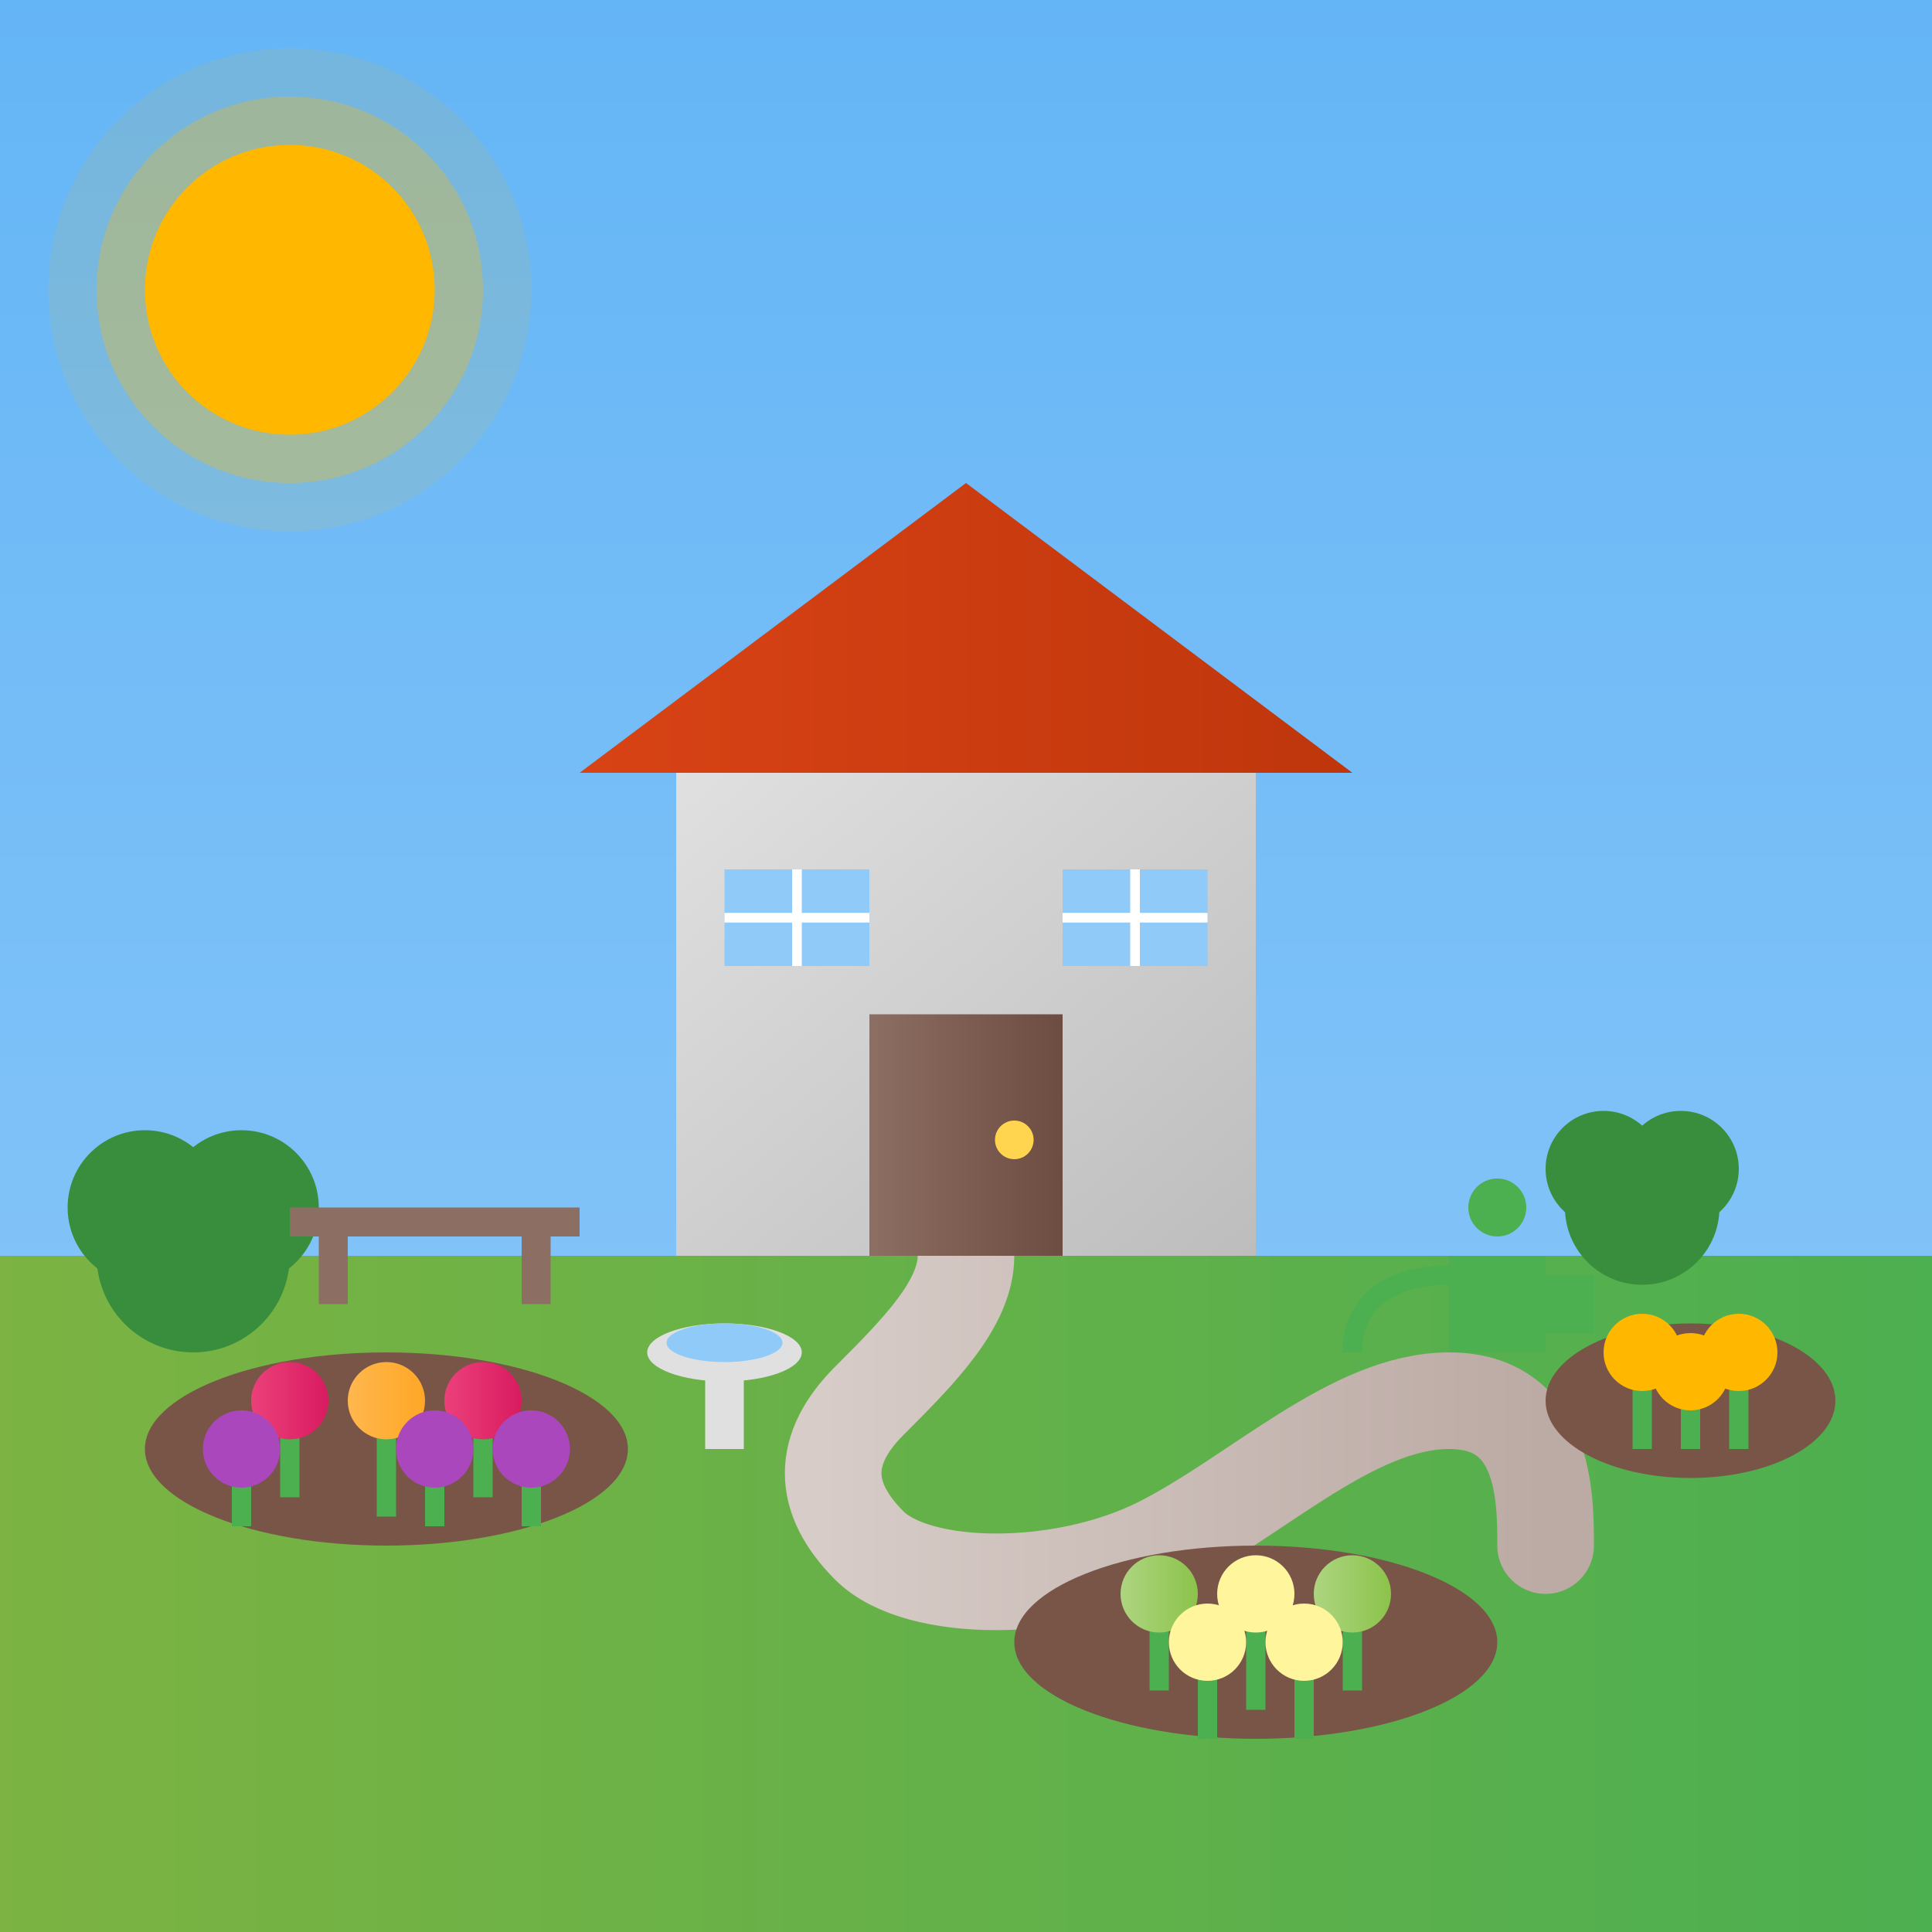 <svg xmlns="http://www.w3.org/2000/svg" width="200" height="200" viewBox="0 0 200 200">
  <rect x="0" y="0" width="200" height="200" fill="#333333" stroke="none"/>
  <!-- Cottage Garden with Small Garden House Illustration -->
  <defs>
    <linearGradient id="skyGradient" x1="0%" y1="0%" x2="0%" y2="100%">
      <stop offset="0%" stop-color="#64B5F6"/>
      <stop offset="100%" stop-color="#90CAF9"/>
    </linearGradient>
    <linearGradient id="grassGradient" x1="0%" y1="0%" x2="100%" y2="0%">
      <stop offset="0%" stop-color="#7CB342"/>
      <stop offset="100%" stop-color="#4CAF50"/>
    </linearGradient>
    <linearGradient id="pathGradient" x1="0%" y1="0%" x2="100%" y2="0%">
      <stop offset="0%" stop-color="#D7CCC8"/>
      <stop offset="100%" stop-color="#BCAAA4"/>
    </linearGradient>
    <linearGradient id="woodGradient" x1="0%" y1="0%" x2="100%" y2="0%">
      <stop offset="0%" stop-color="#8D6E63"/>
      <stop offset="100%" stop-color="#6D4C41"/>
    </linearGradient>
    <linearGradient id="houseWallGradient" x1="0%" y1="0%" x2="100%" y2="100%">
      <stop offset="0%" stop-color="#E0E0E0"/>
      <stop offset="100%" stop-color="#BDBDBD"/>
    </linearGradient>
    <linearGradient id="roofGradient" x1="0%" y1="0%" x2="100%" y2="0%">
      <stop offset="0%" stop-color="#D84315"/>
      <stop offset="100%" stop-color="#BF360C"/>
    </linearGradient>
    <linearGradient id="flowerGradient1" x1="0%" y1="0%" x2="100%" y2="0%">
      <stop offset="0%" stop-color="#EC407A"/>
      <stop offset="100%" stop-color="#D81B60"/>
    </linearGradient>
    <linearGradient id="flowerGradient2" x1="0%" y1="0%" x2="100%" y2="0%">
      <stop offset="0%" stop-color="#FFB74D"/>
      <stop offset="100%" stop-color="#FFA726"/>
    </linearGradient>
    <linearGradient id="flowerGradient3" x1="0%" y1="0%" x2="100%" y2="0%">
      <stop offset="0%" stop-color="#AED581"/>
      <stop offset="100%" stop-color="#8BC34A"/>
    </linearGradient>
  </defs>

  <!-- Background Sky -->
  <rect width="200" height="200" fill="url(#skyGradient)"/>
  
  <!-- Sun -->
  <circle cx="30" cy="30" r="15" fill="#FFB700"/>
  <circle cx="30" cy="30" r="20" fill="#FFB700" opacity="0.3"/>
  <circle cx="30" cy="30" r="25" fill="#FFB700" opacity="0.1"/>
  
  <!-- Ground -->
  <rect x="0" y="130" width="200" height="70" fill="url(#grassGradient)"/>
  
  <!-- Garden Paths -->
  <path d="M100,130 C100,135 95,140 90,145 C85,150 85,155 90,160 C95,165 110,165 120,160 C130,155 140,145 150,145 C160,145 160,155 160,160" stroke="url(#pathGradient)" stroke-width="10" fill="none" stroke-linecap="round"/>
  
  <!-- Garden Beds -->
  <ellipse cx="40" cy="150" rx="25" ry="10" fill="#795548"/>
  <ellipse cx="130" cy="170" rx="25" ry="10" fill="#795548"/>
  <ellipse cx="175" cy="145" rx="15" ry="8" fill="#795548"/>
  
  <!-- Garden House -->
  <!-- Main structure -->
  <rect x="70" y="80" width="60" height="50" fill="url(#houseWallGradient)"/>
  
  <!-- Roof -->
  <polygon points="60,80 100,50 140,80" fill="url(#roofGradient)"/>
  
  <!-- Door -->
  <rect x="90" y="105" width="20" height="25" fill="url(#woodGradient)"/>
  <circle cx="105" cy="118" r="2" fill="#FFD54F"/>
  
  <!-- Window -->
  <rect x="75" y="90" width="15" height="10" fill="#90CAF9"/>
  <line x1="82.5" y1="90" x2="82.5" y2="100" stroke="#FFFFFF" stroke-width="1"/>
  <line x1="75" y1="95" x2="90" y2="95" stroke="#FFFFFF" stroke-width="1"/>
  
  <rect x="110" y="90" width="15" height="10" fill="#90CAF9"/>
  <line x1="117.5" y1="90" x2="117.5" y2="100" stroke="#FFFFFF" stroke-width="1"/>
  <line x1="110" y1="95" x2="125" y2="95" stroke="#FFFFFF" stroke-width="1"/>
  
  <!-- Plants and Flowers -->
  <!-- Flower bed 1 -->
  <g transform="translate(30, 145)">
    <line x1="0" y1="0" x2="0" y2="10" stroke="#4CAF50" stroke-width="2"/>
    <circle cx="0" cy="0" r="4" fill="url(#flowerGradient1)"/>
  </g>
  
  <g transform="translate(40, 145)">
    <line x1="0" y1="0" x2="0" y2="12" stroke="#4CAF50" stroke-width="2"/>
    <circle cx="0" cy="0" r="4" fill="url(#flowerGradient2)"/>
  </g>
  
  <g transform="translate(50, 145)">
    <line x1="0" y1="0" x2="0" y2="10" stroke="#4CAF50" stroke-width="2"/>
    <circle cx="0" cy="0" r="4" fill="url(#flowerGradient1)"/>
  </g>
  
  <g transform="translate(25, 150)">
    <line x1="0" y1="0" x2="0" y2="8" stroke="#4CAF50" stroke-width="2"/>
    <circle cx="0" cy="0" r="4" fill="#AB47BC"/>
  </g>
  
  <g transform="translate(45, 150)">
    <line x1="0" y1="0" x2="0" y2="8" stroke="#4CAF50" stroke-width="2"/>
    <circle cx="0" cy="0" r="4" fill="#AB47BC"/>
  </g>
  
  <g transform="translate(55, 150)">
    <line x1="0" y1="0" x2="0" y2="8" stroke="#4CAF50" stroke-width="2"/>
    <circle cx="0" cy="0" r="4" fill="#AB47BC"/>
  </g>
  
  <!-- Flower bed 2 -->
  <g transform="translate(120, 165)">
    <line x1="0" y1="0" x2="0" y2="10" stroke="#4CAF50" stroke-width="2"/>
    <circle cx="0" cy="0" r="4" fill="url(#flowerGradient3)"/>
  </g>
  
  <g transform="translate(130, 165)">
    <line x1="0" y1="0" x2="0" y2="12" stroke="#4CAF50" stroke-width="2"/>
    <circle cx="0" cy="0" r="4" fill="#FFF59D"/>
  </g>
  
  <g transform="translate(140, 165)">
    <line x1="0" y1="0" x2="0" y2="10" stroke="#4CAF50" stroke-width="2"/>
    <circle cx="0" cy="0" r="4" fill="url(#flowerGradient3)"/>
  </g>
  
  <g transform="translate(135, 170)">
    <line x1="0" y1="0" x2="0" y2="10" stroke="#4CAF50" stroke-width="2"/>
    <circle cx="0" cy="0" r="4" fill="#FFF59D"/>
  </g>
  
  <g transform="translate(125, 170)">
    <line x1="0" y1="0" x2="0" y2="10" stroke="#4CAF50" stroke-width="2"/>
    <circle cx="0" cy="0" r="4" fill="#FFF59D"/>
  </g>
  
  <!-- Flower bed 3 -->
  <g transform="translate(170, 140)">
    <line x1="0" y1="0" x2="0" y2="10" stroke="#4CAF50" stroke-width="2"/>
    <circle cx="0" cy="0" r="4" fill="#FFB700"/>
  </g>
  
  <g transform="translate(175, 142)">
    <line x1="0" y1="0" x2="0" y2="8" stroke="#4CAF50" stroke-width="2"/>
    <circle cx="0" cy="0" r="4" fill="#FFB700"/>
  </g>
  
  <g transform="translate(180, 140)">
    <line x1="0" y1="0" x2="0" y2="10" stroke="#4CAF50" stroke-width="2"/>
    <circle cx="0" cy="0" r="4" fill="#FFB700"/>
  </g>
  
  <!-- Bushes -->
  <g transform="translate(20, 130)">
    <circle cx="0" cy="0" r="10" fill="#388E3C"/>
    <circle cx="5" cy="-5" r="8" fill="#388E3C"/>
    <circle cx="-5" cy="-5" r="8" fill="#388E3C"/>
  </g>
  
  <g transform="translate(170, 125)">
    <circle cx="0" cy="0" r="8" fill="#388E3C"/>
    <circle cx="4" cy="-4" r="6" fill="#388E3C"/>
    <circle cx="-4" cy="-4" r="6" fill="#388E3C"/>
  </g>
  
  <!-- Garden elements -->
  <!-- Watering can -->
  <g transform="translate(150, 130)">
    <path d="M0,0 L10,0 L10,10 L0,10 Z" fill="#4CAF50"/>
    <path d="M10,2 L15,2 L15,8 L10,8 Z" fill="#4CAF50"/>
    <path d="M0,2 C-5,2 -10,4 -10,10" stroke="#4CAF50" stroke-width="2" fill="none"/>
    <circle cx="5" cy="-5" r="3" fill="#4CAF50"/>
  </g>
  
  <!-- Garden Bench -->
  <g transform="translate(45, 125)">
    <rect x="-15" y="0" width="30" height="3" fill="#8D6E63"/>
    <rect x="-12" y="3" width="3" height="7" fill="#8D6E63"/>
    <rect x="9" y="3" width="3" height="7" fill="#8D6E63"/>
  </g>
  
  <!-- Bird Bath -->
  <g transform="translate(75, 140)">
    <rect x="-2" y="0" width="4" height="10" fill="#E0E0E0"/>
    <ellipse cx="0" cy="0" rx="8" ry="3" fill="#E0E0E0"/>
    <ellipse cx="0" cy="-1" rx="6" ry="2" fill="#90CAF9"/>
  </g>
</svg>
